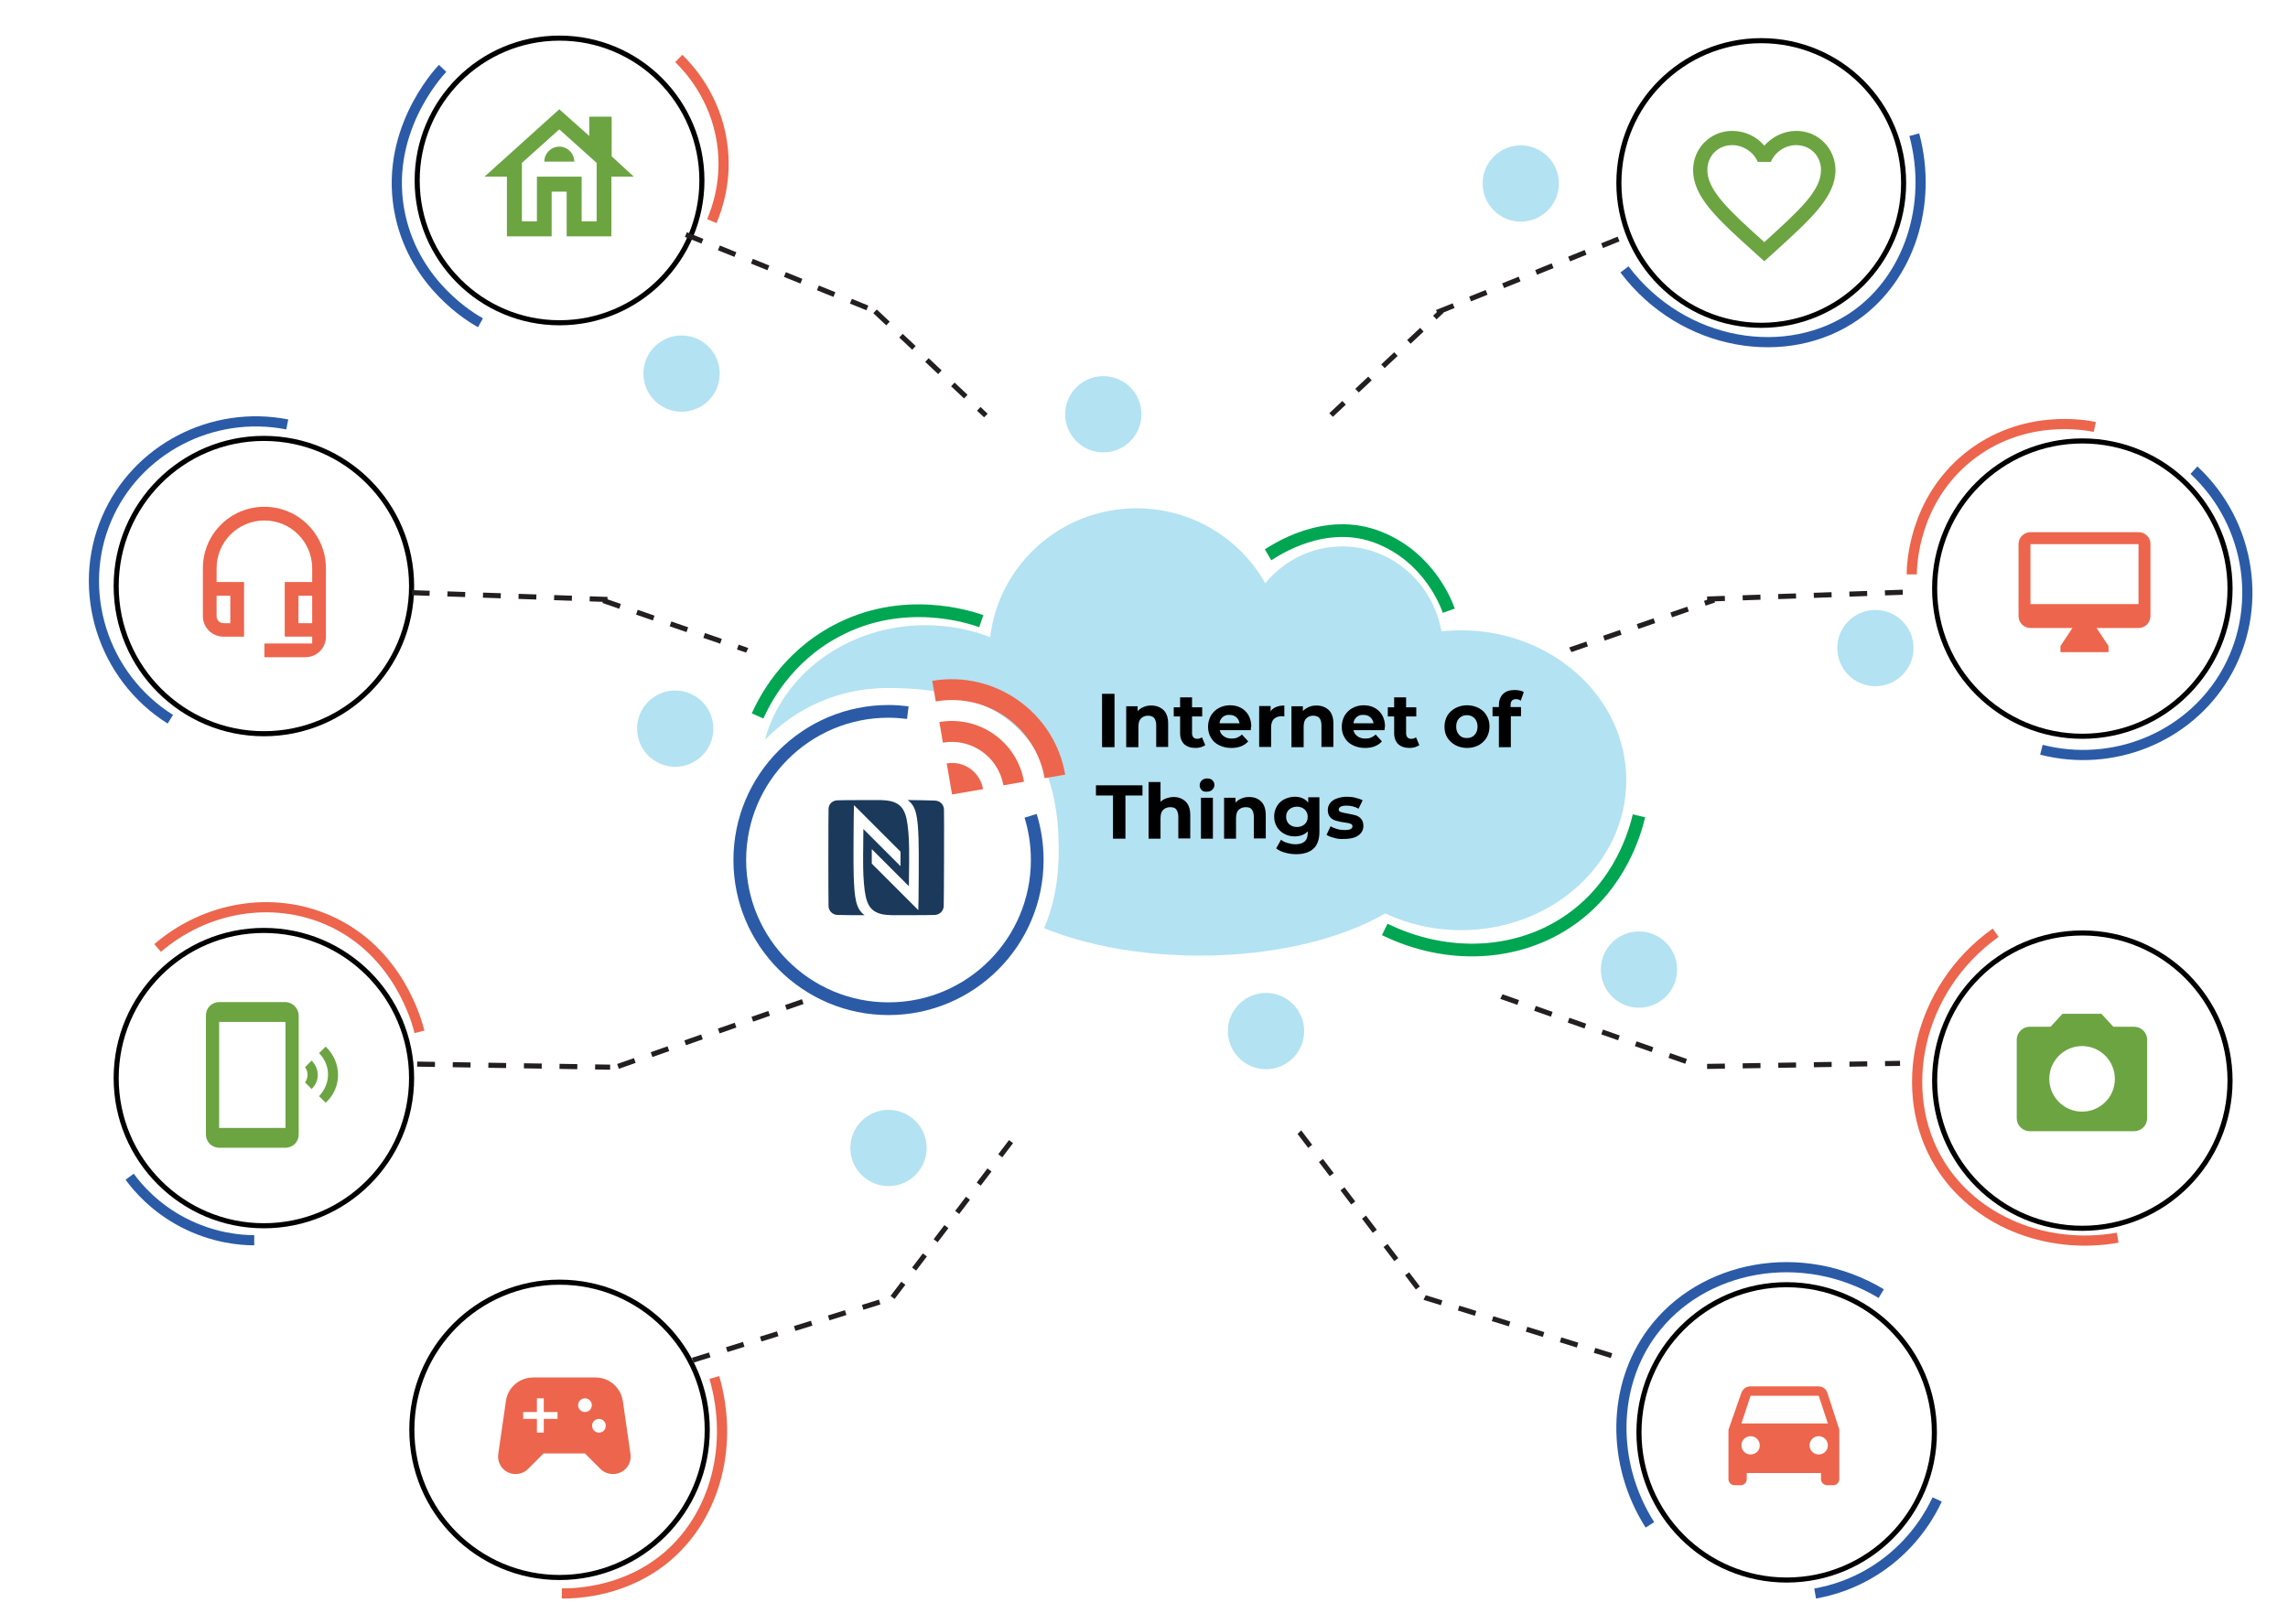 <?xml version="1.0" encoding="utf-8"?>
<!-- Generator: Adobe Illustrator 19.0.0, SVG Export Plug-In . SVG Version: 6.00 Build 0)  -->
<svg version="1.1" id="Layer_1" xmlns="http://www.w3.org/2000/svg" xmlns:xlink="http://www.w3.org/1999/xlink" x="0px" y="0px"
	 viewBox="0 0 900 639" style="enable-background:new 0 0 900 639;" xml:space="preserve">
<style type="text/css">
	.st0{fill:none;stroke:#000000;stroke-width:2;stroke-miterlimit:10;}
	.st1{fill:#B3E2F2;}
	.st2{fill:none;stroke:#00A651;stroke-width:5;stroke-miterlimit:10;}
	.st3{fill:none;stroke:#2B5BA7;stroke-width:5;stroke-miterlimit:10;}
	.st4{fill:#1B395B;}
	.st5{fill:#ED654C;}
	.st6{display:none;fill:none;stroke:#000000;stroke-miterlimit:10;}
	.st7{display:none;fill:none;stroke:#2E3192;stroke-width:4;stroke-miterlimit:10;}
	.st8{display:none;fill:none;stroke:#231F20;stroke-width:2;stroke-miterlimit:10;stroke-dasharray:7;}
	.st9{fill:none;stroke:#231F20;stroke-width:2;stroke-miterlimit:10;stroke-dasharray:7;}
	.st10{fill:none;stroke:#2B5BA7;stroke-width:4;stroke-miterlimit:10;}
	.st11{fill:none;stroke:#EC654C;stroke-width:4;stroke-miterlimit:10;}
	.st12{fill:#6CA442;}
</style>
<circle id="XMLID_9_" class="st0" cx="220.1" cy="71" r="56"/>
<circle id="XMLID_10_" class="st0" cx="220.1" cy="562.6" r="58.1"/>
<circle id="XMLID_100_" class="st0" cx="103.8" cy="424.2" r="58.1"/>
<circle id="XMLID_13_" class="st0" cx="103.8" cy="230.6" r="58.1"/>
<circle id="XMLID_71_" class="st0" cx="692.8" cy="72" r="56"/>
<circle id="XMLID_70_" class="st0" cx="702.8" cy="563.6" r="58.1"/>
<circle id="XMLID_12_" class="st0" cx="819.1" cy="425.2" r="58.1"/>
<circle id="XMLID_11_" class="st0" cx="819.1" cy="231.6" r="58.1"/>
<g id="iot">
	<path id="XMLID_32_" class="st1" d="M574.7,248c-2.6,0-5.2,0.2-7.7,0.4c-3.4-19-19.6-33.4-39-33.4c-12.1,0-23,5.6-30.3,14.5
		c-9.9-17.6-28.9-29.5-50.6-29.5c-29.7,0-54.2,22.1-57.6,50.7c-7.8-3-16.4-4.7-25.4-4.7c-30.6,0-56.3,19.2-63.2,45.1
		c12.2-12.6,29.3-20.4,48.2-20.4c37.2,0,68.9,12.8,67.3,67.3c-0.3,9.7-2.1,18.9-5.7,27.2c16.6,6.8,37.9,10.8,61.2,10.8
		c29.3,0,55.4-6.4,73-16.6c8.9,4.2,19.1,6.6,29.8,6.6c35.9,0,65-26.4,65-59C639.7,274.4,610.5,248,574.7,248z M498.5,283.9
		c0-0.1,0.1-0.1,0.1-0.2c0.1,0.1,0.1,0.1,0.2,0.2C498.7,283.9,498.6,283.9,498.5,283.9z"/>
	<g id="XMLID_27_">
		<path id="XMLID_33_" d="M433.5,273h4.9v21h-4.9V273z"/>
		<path id="XMLID_35_" d="M457.7,279.4c1.2,1.2,1.8,3,1.8,5.3v9.2h-4.7v-8.5c0-1.3-0.3-2.2-0.8-2.9c-0.6-0.6-1.4-0.9-2.4-0.9
			c-1.2,0-2.1,0.4-2.8,1.1s-1,1.8-1,3.3v8H443v-16.1h4.5v1.9c0.6-0.7,1.4-1.2,2.3-1.6c0.9-0.4,1.9-0.6,3-0.6
			C454.8,277.6,456.4,278.2,457.7,279.4z"/>
		<path id="XMLID_37_" d="M474.1,293.2c-0.5,0.3-1,0.6-1.7,0.8s-1.4,0.3-2.1,0.3c-1.9,0-3.4-0.5-4.5-1.5c-1-1-1.6-2.4-1.6-4.3v-6.6
			h-2.5v-3.6h2.5v-3.9h4.7v3.9h4v3.6h-4v6.6c0,0.7,0.2,1.2,0.5,1.6c0.4,0.4,0.8,0.6,1.5,0.6c0.7,0,1.4-0.2,1.9-0.6L474.1,293.2z"/>
		<path id="XMLID_39_" d="M492,287.3h-12.2c0.2,1,0.7,1.8,1.6,2.4c0.8,0.6,1.8,0.9,3.1,0.9c0.8,0,1.6-0.1,2.2-0.4
			c0.6-0.3,1.3-0.6,1.8-1.2l2.5,2.7c-1.5,1.7-3.7,2.6-6.7,2.6c-1.8,0-3.4-0.4-4.8-1.1c-1.4-0.7-2.5-1.7-3.2-3
			c-0.8-1.3-1.1-2.7-1.1-4.3c0-1.6,0.4-3,1.1-4.3c0.8-1.3,1.8-2.3,3.1-3s2.8-1.1,4.4-1.1c1.6,0,3,0.3,4.3,1c1.3,0.7,2.3,1.7,3,2.9
			c0.7,1.3,1.1,2.7,1.1,4.4C492.1,286,492,286.5,492,287.3z M481,282.1c-0.7,0.6-1.2,1.4-1.3,2.5h7.9c-0.2-1-0.6-1.8-1.3-2.4
			c-0.7-0.6-1.6-0.9-2.6-0.9C482.6,281.2,481.8,281.5,481,282.1z"/>
		<path id="XMLID_42_" d="M501.9,278.2c1-0.4,2-0.6,3.3-0.6v4.3c-0.5,0-0.9-0.1-1-0.1c-1.3,0-2.4,0.4-3.1,1.1
			c-0.8,0.8-1.1,1.9-1.1,3.4v7.6h-4.7v-16.1h4.5v2.1C500.2,279.2,501,278.6,501.9,278.2z"/>
		<path id="XMLID_44_" d="M522.7,279.4c1.2,1.2,1.8,3,1.8,5.3v9.2h-4.7v-8.5c0-1.3-0.3-2.2-0.8-2.9c-0.6-0.6-1.4-0.9-2.4-0.9
			c-1.2,0-2.1,0.4-2.8,1.1s-1,1.8-1,3.3v8H508v-16.1h4.5v1.9c0.6-0.7,1.4-1.2,2.3-1.6c0.9-0.4,1.9-0.6,3-0.6
			C519.8,277.6,521.4,278.2,522.7,279.4z"/>
		<path id="XMLID_46_" d="M544.6,287.3h-12.2c0.2,1,0.7,1.8,1.6,2.4c0.8,0.6,1.8,0.9,3.1,0.9c0.8,0,1.6-0.1,2.2-0.4
			c0.6-0.3,1.3-0.6,1.8-1.2l2.5,2.7c-1.5,1.7-3.7,2.6-6.7,2.6c-1.8,0-3.4-0.4-4.8-1.1c-1.4-0.7-2.5-1.7-3.2-3
			c-0.8-1.3-1.1-2.7-1.1-4.3c0-1.6,0.4-3,1.1-4.3c0.8-1.3,1.8-2.3,3.1-3s2.8-1.1,4.4-1.1c1.6,0,3,0.3,4.3,1c1.3,0.7,2.3,1.7,3,2.9
			c0.7,1.3,1.1,2.7,1.1,4.4C544.7,286,544.7,286.5,544.6,287.3z M533.7,282.1c-0.7,0.6-1.2,1.4-1.3,2.5h7.9c-0.2-1-0.6-1.8-1.3-2.4
			c-0.7-0.6-1.6-0.9-2.6-0.9C535.3,281.2,534.4,281.5,533.7,282.1z"/>
		<path id="XMLID_49_" d="M558.3,293.2c-0.5,0.3-1,0.6-1.7,0.8s-1.4,0.3-2.1,0.3c-1.9,0-3.4-0.5-4.5-1.5c-1-1-1.6-2.4-1.6-4.3v-6.6
			h-2.5v-3.6h2.5v-3.9h4.7v3.9h4v3.6h-4v6.6c0,0.7,0.2,1.2,0.5,1.6c0.4,0.4,0.8,0.6,1.5,0.6c0.7,0,1.4-0.2,1.9-0.6L558.3,293.2z"/>
		<path id="XMLID_51_" d="M572.5,293.2c-1.3-0.7-2.4-1.7-3.2-3c-0.8-1.3-1.1-2.7-1.1-4.3s0.4-3,1.1-4.3c0.8-1.3,1.8-2.2,3.2-3
			c1.4-0.7,2.9-1.1,4.6-1.1s3.2,0.4,4.6,1.1c1.3,0.7,2.4,1.7,3.1,3c0.8,1.3,1.1,2.7,1.1,4.3s-0.4,3-1.1,4.3c-0.8,1.3-1.8,2.2-3.1,3
			c-1.3,0.7-2.9,1.1-4.6,1.1S573.8,293.9,572.5,293.2z M580,289.2c0.8-0.8,1.2-1.9,1.2-3.3c0-1.4-0.4-2.4-1.2-3.3
			c-0.8-0.8-1.8-1.2-3-1.2s-2.2,0.4-3,1.2c-0.8,0.8-1.2,1.9-1.2,3.3c0,1.4,0.4,2.4,1.2,3.3s1.8,1.2,3,1.2S579.3,290,580,289.2z"/>
		<path id="XMLID_54_" d="M594.2,278.2h4.1v3.6h-4V294h-4.7v-12.2h-2.5v-3.6h2.5v-0.7c0-1.8,0.5-3.3,1.6-4.4
			c1.1-1.1,2.6-1.6,4.6-1.6c0.7,0,1.4,0.1,2,0.2s1.2,0.4,1.6,0.6l-1.2,3.4c-0.5-0.4-1.2-0.6-1.9-0.6c-1.4,0-2.1,0.8-2.1,2.3V278.2z"
			/>
		<path id="XMLID_56_" d="M437.8,313h-6.7v-4h18.3v4h-6.7v17h-4.9V313z"/>
		<path id="XMLID_58_" d="M466.4,315.4c1.2,1.2,1.8,3,1.8,5.3v9.2h-4.7v-8.5c0-1.3-0.3-2.2-0.8-2.9s-1.4-0.9-2.4-0.9
			c-1.2,0-2.1,0.4-2.8,1.1c-0.7,0.7-1,1.8-1,3.3v8h-4.7v-22.3h4.7v7.8c0.6-0.6,1.4-1.1,2.3-1.4s1.8-0.5,2.9-0.5
			C463.5,313.6,465.1,314.2,466.4,315.4z"/>
		<path id="XMLID_60_" d="M472.7,310.9c-0.5-0.5-0.8-1.1-0.8-1.9c0-0.7,0.3-1.4,0.8-1.9c0.5-0.5,1.2-0.8,2.1-0.8
			c0.9,0,1.6,0.2,2.1,0.7c0.5,0.5,0.8,1.1,0.8,1.8c0,0.8-0.3,1.4-0.8,1.9c-0.5,0.5-1.2,0.8-2.1,0.8
			C473.9,311.6,473.2,311.4,472.7,310.9z M472.4,313.9h4.7V330h-4.7V313.9z"/>
		<path id="XMLID_63_" d="M496.1,315.4c1.2,1.2,1.8,3,1.8,5.3v9.2h-4.7v-8.5c0-1.3-0.3-2.2-0.8-2.9s-1.4-0.9-2.4-0.9
			c-1.2,0-2.1,0.4-2.8,1.1c-0.7,0.7-1,1.8-1,3.3v8h-4.7v-16.1h4.5v1.9c0.6-0.7,1.4-1.2,2.3-1.6c0.9-0.4,1.9-0.6,3-0.6
			C493.3,313.6,494.9,314.2,496.1,315.4z"/>
		<path id="XMLID_65_" d="M519,313.9v13.4c0,3-0.8,5.2-2.3,6.6c-1.5,1.4-3.8,2.2-6.8,2.2c-1.6,0-3-0.2-4.4-0.6
			c-1.4-0.4-2.6-0.9-3.5-1.7l1.9-3.4c0.7,0.6,1.5,1,2.6,1.3c1,0.3,2.1,0.5,3.1,0.5c1.6,0,2.8-0.4,3.6-1.1c0.8-0.7,1.2-1.8,1.2-3.3
			v-0.7c-1.2,1.3-2.9,2-5.1,2c-1.5,0-2.8-0.3-4.1-1c-1.2-0.6-2.2-1.6-2.9-2.7c-0.7-1.2-1.1-2.5-1.1-4.1s0.4-2.9,1.1-4.1
			c0.7-1.2,1.7-2.1,2.9-2.7c1.2-0.6,2.6-1,4.1-1c2.3,0,4.1,0.8,5.3,2.3v-2.1H519z M513.2,324.3c0.8-0.7,1.2-1.7,1.2-2.9
			c0-1.2-0.4-2.1-1.2-2.9c-0.8-0.7-1.8-1.1-3-1.1s-2.3,0.4-3.1,1.1c-0.8,0.7-1.2,1.7-1.2,2.9c0,1.2,0.4,2.1,1.2,2.9
			c0.8,0.7,1.8,1.1,3.1,1.1S512.4,325,513.2,324.3z"/>
		<path id="XMLID_68_" d="M524.9,329.7c-1.3-0.3-2.3-0.7-3.1-1.2l1.6-3.4c0.7,0.5,1.6,0.8,2.6,1.1c1,0.3,2,0.4,3,0.4
			c2,0,3-0.5,3-1.5c0-0.5-0.3-0.8-0.8-1s-1.4-0.4-2.5-0.5c-1.3-0.2-2.4-0.4-3.3-0.7c-0.9-0.3-1.6-0.7-2.2-1.4
			c-0.6-0.7-0.9-1.6-0.9-2.8c0-1,0.3-1.9,0.9-2.7s1.5-1.4,2.6-1.8c1.1-0.4,2.5-0.7,4-0.7c1.1,0,2.3,0.1,3.4,0.4
			c1.1,0.3,2.1,0.6,2.8,1l-1.6,3.3c-1.4-0.8-3-1.2-4.7-1.2c-1,0-1.8,0.1-2.3,0.4s-0.8,0.6-0.8,1.1c0,0.5,0.3,0.9,0.8,1
			c0.5,0.2,1.4,0.4,2.6,0.6c1.3,0.2,2.4,0.5,3.2,0.7s1.6,0.7,2.2,1.4c0.6,0.7,0.9,1.6,0.9,2.8c0,1-0.3,1.9-0.9,2.7
			c-0.6,0.8-1.5,1.4-2.6,1.8c-1.1,0.4-2.5,0.6-4.1,0.6C527.5,330.2,526.1,330.1,524.9,329.7z"/>
	</g>
	<path id="XMLID_4_" class="st2" d="M544.7,365.7c24.5,12,52.6,10.7,73.3-4c19.5-13.8,25.2-34.4,26.7-40.7"/>
	<path id="XMLID_5_" class="st2" d="M498.8,218.3c2.2-1.3,22.3-15.4,43.8-6.7c19.6,7.9,26.3,25.9,27.3,28.7"/>
	<path id="XMLID_6_" class="st2" d="M298,281.7c2.6-5.8,11.1-22.8,30.7-33.3c26.7-14.4,53-5.5,57.3-4"/>
</g>
<g id="nfc">
	<path id="XMLID_144_" class="st3" d="M405.4,321c1.7,5.5,2.6,11.3,2.6,17.4c0,32.3-26.2,58.5-58.5,58.5S291,370.7,291,338.4
		s26.2-58.5,58.5-58.5c2.6,0,5.1,0.2,7.6,0.5"/>
	<g id="layer1" transform="translate(437.817,-188.897)">
		<path id="path18064" class="st4" d="M-66.5,507.3c-0.1-1.9-1.6-3.3-3.5-3.4c-2.1-0.1-8.9-0.2-10.8-0.2c3.5,2.4,4,6.9,4.3,15.3
			c0.2,5,0,22.4,0,23.2l-0.1,4.8l-18.3-18.3v-5.7l14.6,14.6c0-2.9,0.1-6.6,0.1-10.1c0-3.3,0-6.4-0.1-8c-0.5-9.2-1.4-13.5-6.2-15.1
			c-1.5-0.5-2.8-0.6-5.1-0.7c-1.9,0-15,0-16.9,0.1c-2,0.1-3.4,1.6-3.4,3.4c-0.1,1.9-0.1,36.5,0,38.3c0.1,1.9,1.6,3.3,3.4,3.4
			c2.1,0.1,8.9,0.1,10.8,0.1c-3.5-2.4-4-6.9-4.3-15.3c-0.2-5,0-22.4,0-23.2l0.1-4.8l18.3,18.3v5.7l-14.6-14.6
			c0,2.9-0.1,6.6-0.1,10.1c0,3.3,0,6.4,0.1,8c0.5,9.2,1.4,13.5,6.2,15.1c1.5,0.5,2.8,0.6,5.1,0.7c1.9,0,15,0,16.8-0.1
			c2-0.1,3.4-1.6,3.5-3.4C-66.5,543.7-66.4,509.2-66.5,507.3"/>
	</g>
	<path id="XMLID_1_" class="st5" d="M366.7,267.9l1.4,8.1c20.1-3.5,39.3,10,42.8,30.2l8.1-1.4C414.8,280.2,391.3,263.7,366.7,267.9z
		 M372.4,300.4l2.1,12.2l12.2-2.1C385.5,303.7,379.1,299.2,372.4,300.4z M369.5,284.1l1.4,8.1c11.2-1.9,21.8,5.6,23.8,16.8l8.1-1.4
		C400.1,291.9,385.2,281.4,369.5,284.1z"/>
</g>
<path id="XMLID_74_" class="st6" d="M694,457.9c-31.4,27.6-34.5,63.4-16,90.1c17.9,25.8,51.9,26.9,56,27"/>
<path id="XMLID_75_" class="st7" d="M479,490c-2.8,38,28.5,68.7,62,67c30.8-1.5,57.6-30.2,56-65c20,0.3,40,0.7,60,1"/>
<path id="XMLID_80_" class="st8" d="M285.8,43.8c-34.1,23.6-38.8,71-14.5,98.3c22.3,25.1,64.9,28.2,93.3,3.1
	c13.4,17.2,26.7,34.4,40.1,51.5"/>
<path id="XMLID_77_" class="st6" d="M537,116c-0.3-31.8,24-57.8,53-60c32-2.4,62.1,24.7,62,60c34.3-0.7,68.7-1.3,103-2
	c5.1,31.8,33.9,53.9,64,51c27.3-2.6,50-25.2,53-54"/>
<path id="XMLID_79_" class="st6" d="M312,36c4.4-0.4,32-2.7,52,17c19.9,19.6,24.1,52.7,9,81"/>
<path id="XMLID_81_" class="st8" d="M215.2,250c20.6,8.8,39.9,17,60.2,25.6c0,0,0,0,0.2,0.1"/>
<g id="XMLID_106_">
	<path id="XMLID_84_" class="st9" d="M243.1,419.6c26.5-9.3,51.4-18.1,77.5-27.2c0,0,0,0,0.2-0.1"/>
	<path id="XMLID_16_" class="st9" d="M237.3,236.3c19.3,6.7,37.4,13,56.4,19.5c0,0,0,0,0.2,0.1"/>
	<path id="XMLID_17_" class="st9" d="M344.2,122.5c14.9,14,28.9,27.1,43.5,40.9c0,0,0,0,0.1,0.1"/>
	<path id="XMLID_15_" class="st9" d="M351.1,510.5c16.8-22.1,32.6-42.9,49.1-64.6c0,0,0,0,0.2-0.2"/>
	<path id="XMLID_86_" class="st9" d="M272.5,535.2c26.9-8.4,52-16.2,78.4-24.4c0,0,0,0,0.2-0.1"/>
	<path id="XMLID_14_" class="st9" d="M269.8,92.3c26.1,10.5,50.5,20.4,76.2,30.8c0,0,0,0,0.2,0.1"/>
	<path id="XMLID_83_" class="st9" d="M162,233.2c26.6,0.9,51.6,1.8,77.7,2.7c0,0,0,0,0.2,0"/>
	<path id="XMLID_85_" class="st9" d="M164.1,418.7c25.9,0.4,50.2,0.8,75.7,1.2c0,0,0,0,0.2,0"/>
	<path id="XMLID_25_" class="st9" d="M590.6,392.1c0.2,0.1,0.2,0.1,0.2,0.1c26.1,9.2,50.9,17.9,77.5,27.2"/>
	<path id="XMLID_24_" class="st9" d="M617.7,255.7c0.2-0.1,0.2-0.1,0.2-0.1c19-6.6,37.1-12.8,56.4-19.5"/>
	<path id="XMLID_23_" class="st9" d="M523.6,163.3c0.1-0.1,0.1-0.1,0.1-0.1c14.6-13.7,28.6-26.9,43.5-40.9"/>
	<path id="XMLID_22_" class="st9" d="M511.1,445.5c0.2,0.2,0.2,0.2,0.2,0.2c16.5,21.7,32.3,42.5,49.1,64.6"/>
	<path id="XMLID_21_" class="st9" d="M560.4,510.5c0.2,0.1,0.2,0.1,0.2,0.1c26.4,8.2,51.6,16.1,78.4,24.4"/>
	<path id="XMLID_20_" class="st9" d="M565.3,122.9c0.2-0.1,0.2-0.1,0.2-0.1c25.6-10.3,50.1-20.2,76.2-30.8"/>
	<path id="XMLID_19_" class="st9" d="M671.5,235.7c0.2,0,0.2,0,0.2,0c26.1-0.9,51.1-1.8,77.7-2.7"/>
	<path id="XMLID_18_" class="st9" d="M671.5,419.6c0.2,0,0.2,0,0.2,0c25.5-0.4,49.8-0.8,75.7-1.2"/>
</g>
<g id="XMLID_105_">
	<path id="XMLID_7_" class="st10" d="M174.1,26.9c-1.9,2-23.7,25.8-16.6,58.1c6,27.2,27.9,40,31.5,42"/>
	<path id="XMLID_8_" class="st11" d="M267,23c3.7,3.6,14.3,14.9,17,33c2.2,14.6-1.9,26-4,31"/>
	<path id="XMLID_26_" class="st10" d="M113,167c-29.6-5.8-59.3,9.8-71,37c-12.2,28.3-1.7,62.2,25,79"/>
	<path id="XMLID_72_" class="st11" d="M165,406c-0.8-3.2-8-31.8-36-44c-22-9.6-48.1-5.2-67,11"/>
	<path id="XMLID_73_" class="st10" d="M51,463c3.2,4.4,9.9,12.2,21,18c11.7,6.1,22.5,7,28,7"/>
	<path id="XMLID_76_" class="st11" d="M281,542c7.6,26.4,0.6,53.7-18,70c-16.3,14.2-35.7,15-42,15"/>
	<path id="XMLID_78_" class="st10" d="M639,106c23.1,30.6,64.4,36.8,91,18c20.8-14.7,30.4-43.4,23-71"/>
	<path id="XMLID_99_" class="st11" d="M824,168c-3.2-0.7-28.3-5.6-50,12c-21.4,17.4-22,42.7-22,46"/>
	<path id="XMLID_101_" class="st10" d="M803,295c28.1,7.2,57.5-4.8,72-29c15.5-25.8,10.7-59.9-12-81"/>
	<path id="XMLID_102_" class="st10" d="M649,600c-15.4-24.3-14.8-54.8,1-76c19.4-26.1,58.7-33.8,90-15"/>
	<path id="XMLID_103_" class="st10" d="M714,627c5.8-1,17.5-3.9,29-13c11-8.7,16.5-18.7,19-24"/>
	<path id="XMLID_104_" class="st11" d="M785,367c-31,22.1-39.3,62.9-22,91c13.6,22.2,41.7,34,70,29"/>
</g>
<g id="XMLID_111_">
	<g id="XMLID_112_">
		<path id="XMLID_114_" class="st12" d="M240.6,61.5V45.9h-8.8v7.6L220,43l-29.4,26.5h8.8V93h17.6V75.4h5.9V93h17.6V69.5h8.8
			L240.6,61.5z M234.7,87.1h-5.9V69.5h-17.6v17.6h-5.9v-23L220,50.9l14.7,13.2V87.1z"/>
		<path id="XMLID_107_" class="st12" d="M214.1,63.6h11.8c0-3.2-2.6-5.9-5.9-5.9S214.1,60.4,214.1,63.6z"/>
	</g>
</g>
<path id="XMLID_113_" class="st5" d="M841.2,209.4h-42.5c-2.6,0-4.7,2.1-4.7,4.7v28.3c0,2.6,2.1,4.7,4.7,4.7h16.5l-4.7,7.1v2.4h18.9
	v-2.4l-4.7-7.1h16.5c2.6,0,4.7-2.1,4.7-4.7v-28.3C846,211.5,843.8,209.4,841.2,209.4z M841.2,237.7h-42.5v-23.6h42.5V237.7z"/>
<path id="XMLID_121_" class="st12" d="M128.1,411.8l-2.6,2.6c4.7,4.7,4.7,12,0,16.9l2.6,2.6C134.6,428,134.6,418,128.1,411.8z
	 M122.6,417.3l-2.6,2.6c1.3,1.8,1.3,4.2,0,6l2.6,2.6C125.8,425.3,125.8,420.7,122.6,417.3z M112.2,394.3H86.2
	c-2.9,0-5.2,2.3-5.2,5.2v46.9c0,2.9,2.3,5.2,5.2,5.2h26.1c2.9,0,5.2-2.3,5.2-5.2v-46.9C117.4,396.7,115.1,394.3,112.2,394.3z
	 M112.2,443.8H86.2v-41.7h26.1V443.8z"/>
<path id="XMLID_122_" class="st5" d="M718.8,548c-0.5-1.4-1.8-2.5-3.5-2.5h-26.8c-1.6,0-2.9,1-3.5,2.5l-5.1,14.6V582
	c0,1.3,1.1,2.4,2.4,2.4h2.4c1.3,0,2.4-1.1,2.4-2.4v-2.4h29.2v2.4c0,1.3,1.1,2.4,2.4,2.4h2.4c1.3,0,2.4-1.1,2.4-2.4v-19.5L718.8,548z
	 M688.6,572.3c-2,0-3.6-1.6-3.6-3.6c0-2,1.6-3.6,3.6-3.6s3.6,1.6,3.6,3.6C692.3,570.7,690.6,572.3,688.6,572.3z M715.4,572.3
	c-2,0-3.6-1.6-3.6-3.6c0-2,1.6-3.6,3.6-3.6s3.6,1.6,3.6,3.6C719,570.7,717.4,572.3,715.4,572.3z M685,560.1l3.6-10.9h26.8l3.6,10.9
	H685z"/>
<path id="XMLID_127_" class="st5" d="M122.8,234.4v10.8h-5.4v-10.8H122.8 M90.6,234.4v10.8h-2.7c-1.5,0-2.7-1.2-2.7-2.7v-8.1H90.6
	 M104,199.4c-13.4,0-24.2,10.8-24.2,24.2v18.8c0,4.5,3.6,8.1,8.1,8.1h8.1V229H85.2v-5.4c0-10.4,8.4-18.8,18.8-18.8
	s18.8,8.4,18.8,18.8v5.4h-10.8v21.5h10.8v2.7H104v5.4h16.1c4.5,0,8.1-3.6,8.1-8.1v-26.9C128.2,210.3,117.4,199.4,104,199.4z"/>
<path id="XMLID_131_" class="st12" d="M811.3,398.9l-4.7,5.1h-8.2c-2.8,0-5.1,2.3-5.1,5.1V440c0,2.8,2.3,5.1,5.1,5.1h41.1
	c2.8,0,5.1-2.3,5.1-5.1v-30.9c0-2.8-2.3-5.1-5.1-5.1h-8.2l-4.7-5.1H811.3z M819,437.4c-7.1,0-12.9-5.8-12.9-12.9
	c0-7.1,5.8-12.9,12.9-12.9s12.9,5.8,12.9,12.9C831.9,431.7,826.1,437.4,819,437.4z"/>
<g id="XMLID_138_">
	<g id="XMLID_139_">
		<path id="XMLID_140_" class="st5" d="M248,572.1l-3-20.8c-0.8-5.3-5.3-9.3-10.7-9.3h-24.6c-5.4,0-10,4-10.7,9.3l-3,20.8
			c-0.6,4.2,2.6,7.9,6.8,7.9l0,0c1.8,0,3.6-0.7,4.9-2l6.1-6.1h16.3l6.1,6.1c1.3,1.3,3.1,2,4.9,2l0,0
			C245.4,580,248.6,576.3,248,572.1z M219.3,558.3h-5.4v5.4h-2.7v-5.4h-5.4v-2.7h5.4v-5.4h2.7v5.4h5.4V558.3z M230.1,555.6
			c-1.5,0-2.7-1.2-2.7-2.7s1.2-2.7,2.7-2.7s2.7,1.2,2.7,2.7S231.6,555.6,230.1,555.6z M235.6,563.7c-1.5,0-2.7-1.2-2.7-2.7
			s1.2-2.7,2.7-2.7c1.5,0,2.7,1.2,2.7,2.7S237.1,563.7,235.6,563.7z"/>
	</g>
</g>
<path id="XMLID_137_" class="st12" d="M706.6,51.5c-4.9,0-9.5,2.3-12.6,5.8c-3-3.6-7.7-5.8-12.6-5.8c-8.6,0-15.4,6.8-15.4,15.4
	c0,10.6,9.5,19.2,23.9,32.2l4.1,3.7l4.1-3.7c14.4-13.1,23.9-21.7,23.9-32.2C721.9,58.3,715.2,51.5,706.6,51.5z M694.3,95l-0.3,0.3
	l-0.3-0.3c-13.3-12-22.1-20-22.1-28.1c0-5.6,4.2-9.8,9.8-9.8c4.3,0,8.5,2.8,10,6.6h5.2c1.5-3.8,5.6-6.6,9.9-6.6
	c5.6,0,9.8,4.2,9.8,9.8C716.4,75,707.6,82.9,694.3,95z"/>
<circle id="XMLID_29_" class="st1" cx="434" cy="163" r="15"/>
<circle id="XMLID_152_" class="st1" cx="598.2" cy="72.2" r="15"/>
<circle id="XMLID_146_" class="st1" cx="644.7" cy="381.5" r="15"/>
<circle id="XMLID_151_" class="st1" cx="737.7" cy="255" r="15"/>
<circle id="XMLID_147_" class="st1" cx="498" cy="405.7" r="15"/>
<circle id="XMLID_148_" class="st1" cx="349.5" cy="451.7" r="15"/>
<circle id="XMLID_149_" class="st1" cx="265.6" cy="286.7" r="15"/>
<circle id="XMLID_150_" class="st1" cx="268.1" cy="147" r="15"/>
</svg>
